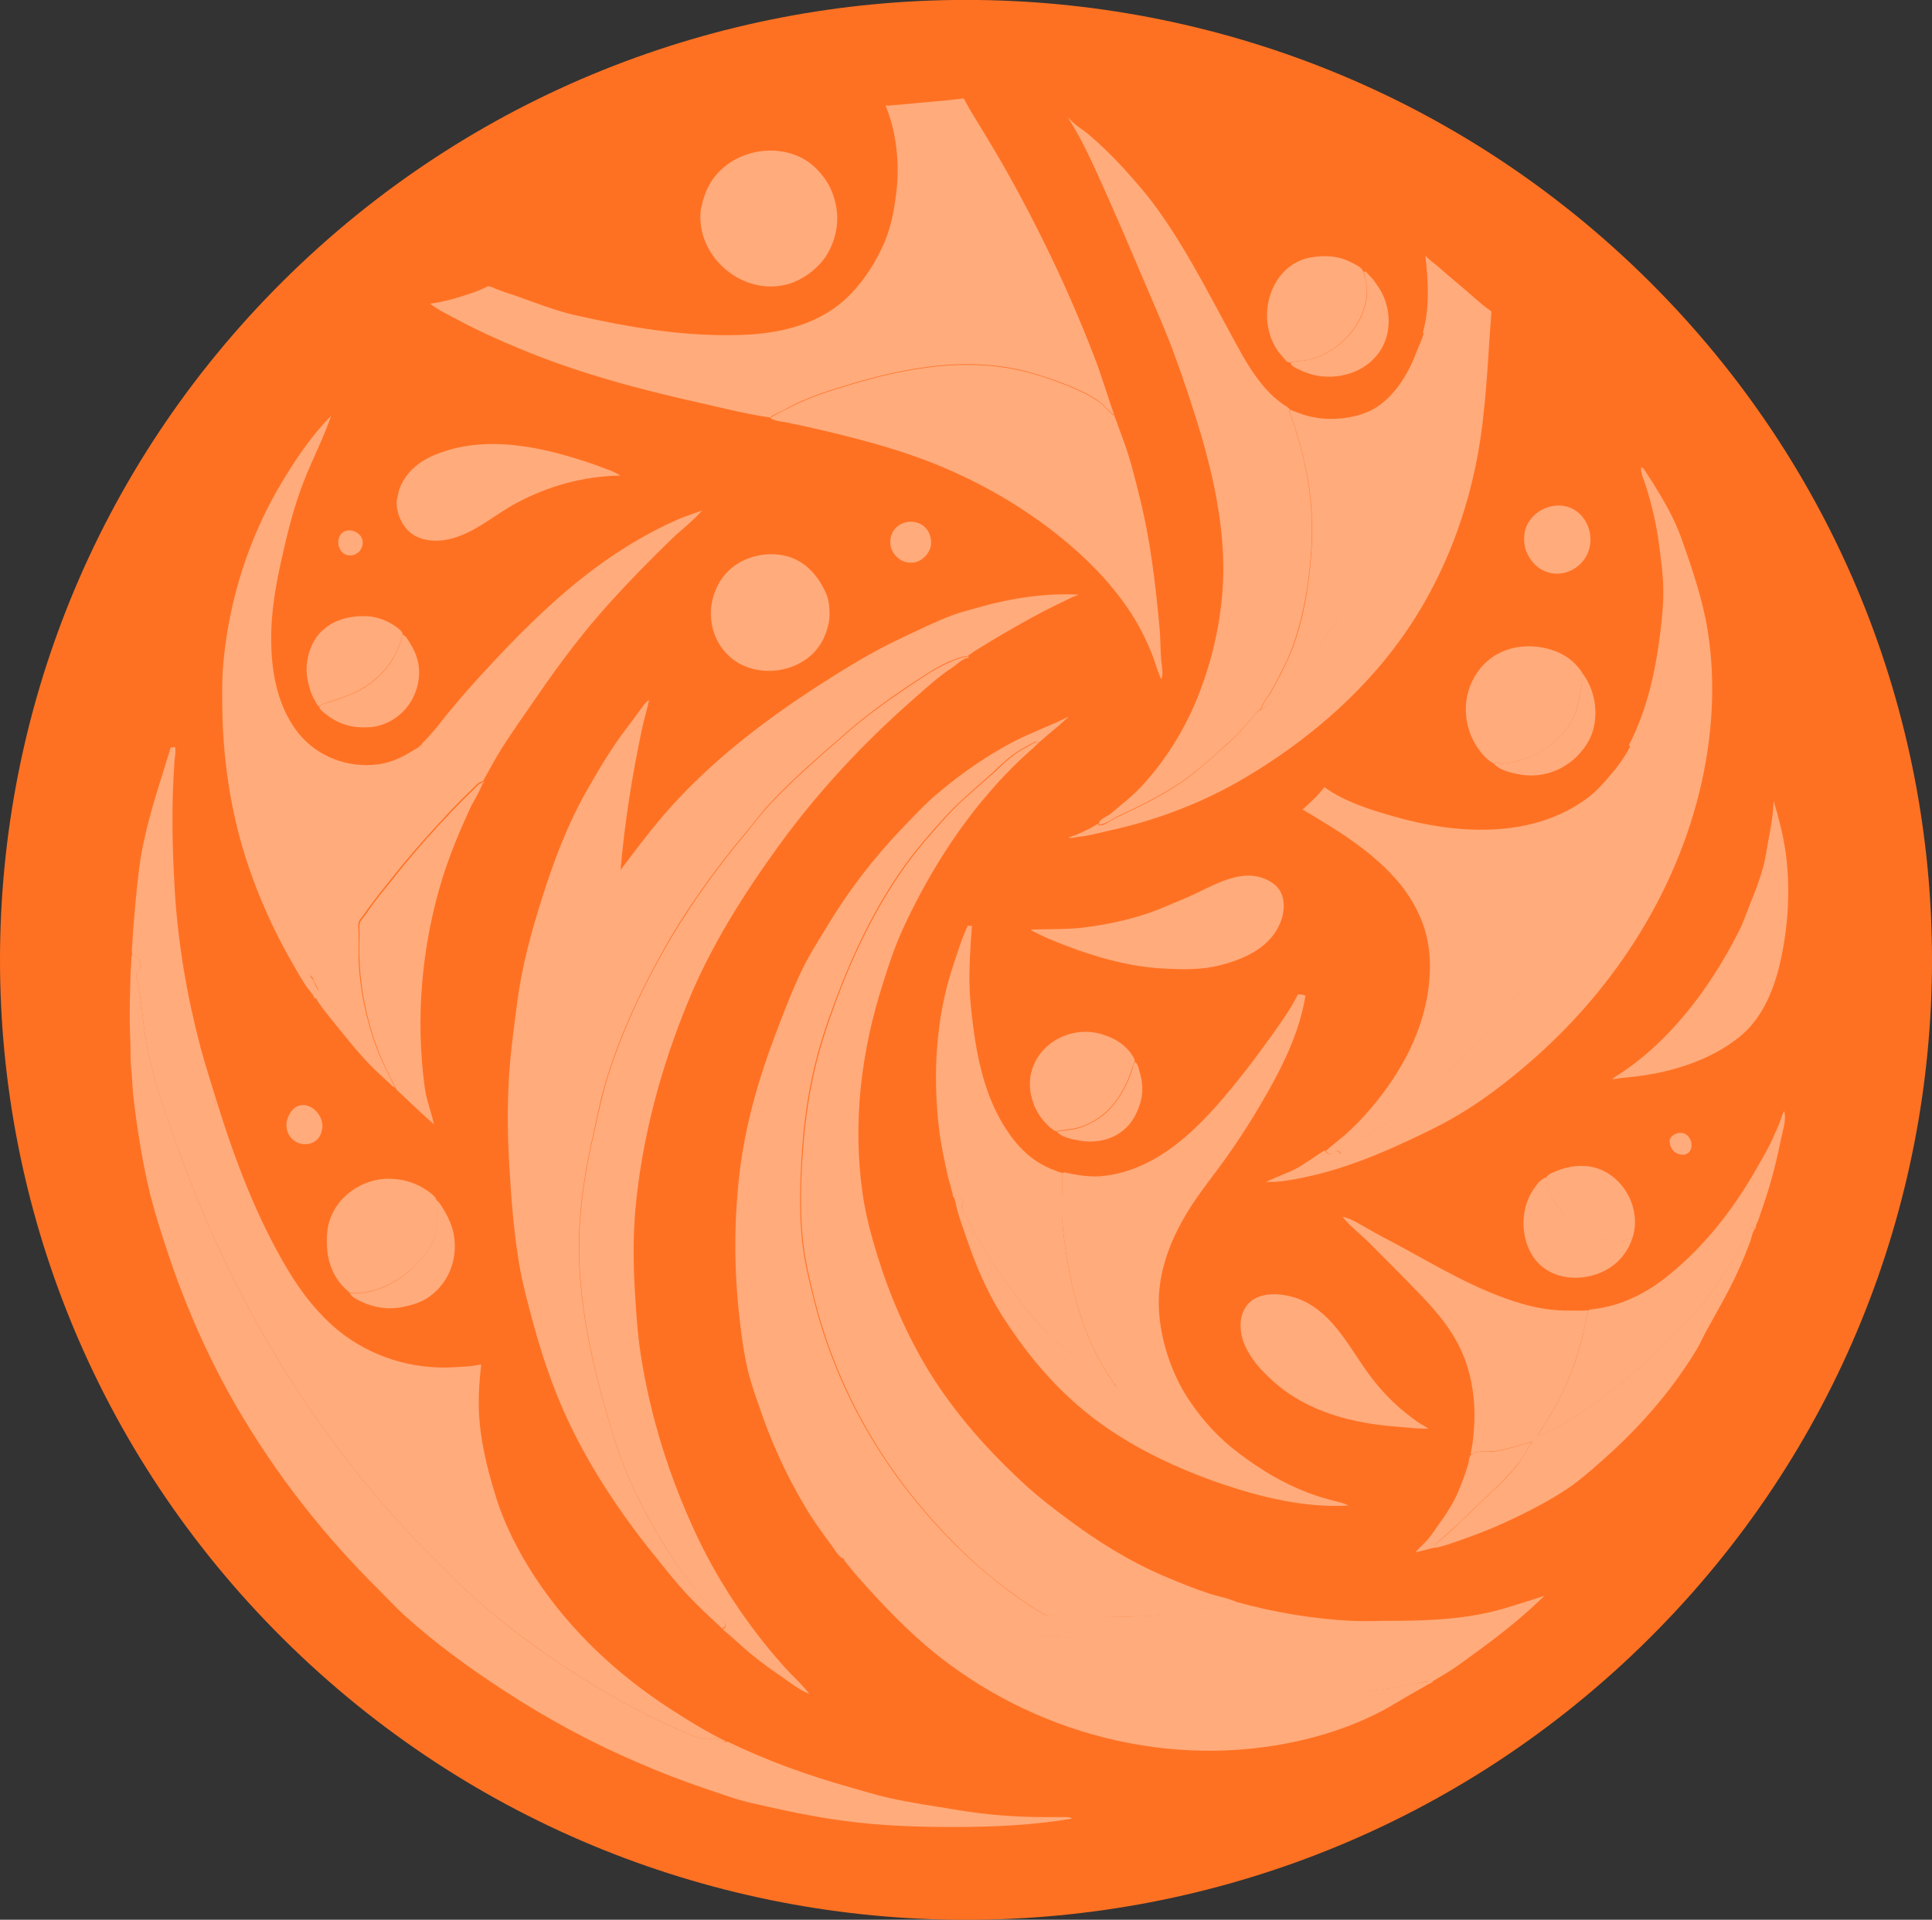<svg width="1140" height="1133" viewBox="0 0 1140 1133" fill="none" xmlns="http://www.w3.org/2000/svg">
<rect x="0" y="0" width="1140" height="1133" fill="#333333" stroke="none"/>
<g clip-path="url(#clip0_270_404)">
<path d="M973.019 967.094C1195.66 745.823 1195.66 387.178 973.019 165.907C750.377 -55.365 389.623 -55.365 166.981 165.907C-55.66 387.178 -55.66 745.823 166.981 967.094C389.623 1188.37 750.377 1188.37 973.019 967.094Z" fill="#FF7122"/>
<g opacity="0.41">
<mask id="mask0_270_404" style="mask-type:luminance" maskUnits="userSpaceOnUse" x="42" y="15" width="1057" height="1105">
<path d="M1098.6 15H42V1119.85H1098.6V15Z" fill="white"/>
</mask>
<g mask="url(#mask0_270_404)">
<path fill-rule="evenodd" clip-rule="evenodd" d="M78.227 563.927C79.548 563.927 79.736 564.305 80.68 564.872C82.189 566.005 83.698 569.784 82.567 571.485C81.623 572.997 80.68 572.997 80.491 575.075C80.491 577.154 81.246 579.232 81.623 581.311C82.566 587.736 83.698 593.971 84.265 600.396C87.095 630.063 98.227 659.162 108.416 686.939C139.548 770.837 187.283 849.633 249.925 913.69C261.246 925.217 272.755 936.932 285.019 947.514C313.887 972.268 346.151 993.62 379.925 1011.19C388.416 1015.54 396.906 1019.51 405.774 1023.1C410.68 1025.18 415.585 1027.44 420.868 1025.93C422.567 1025.37 425.397 1027.44 426.906 1028.01C427.661 1028.2 428.604 1028.58 429.17 1027.82C452.566 1039.16 476.717 1047.85 501.623 1054.84C509.17 1056.92 516.717 1059.38 524.453 1061.08C537.85 1064.1 551.623 1065.99 565.208 1068.26C582 1071.09 599.17 1072.42 616.151 1072.42C620.302 1072.42 624.453 1072.42 628.604 1072.42C629.548 1072.42 632.189 1072.42 632.378 1073.36C608.982 1077.33 585.585 1078.27 562 1078.27C540.868 1078.27 519.359 1077.52 498.227 1074.68C479.736 1072.23 461.434 1068.26 443.321 1064.1C434.076 1062.02 425.208 1058.62 416.151 1055.6C402.755 1051.06 389.925 1046.15 376.906 1040.48C348.982 1028.58 322.566 1014.22 297.095 997.588C276.529 984.172 256.529 969.622 238.227 952.994C233.51 948.648 229.17 943.924 224.642 939.389C191.434 906.699 162.944 870.419 139.548 830.17C122.566 800.882 108.982 769.703 98.415 737.58C94.831 726.81 91.434 716.039 88.604 704.89C84.076 686.183 81.057 667.099 78.793 648.203C78.038 641.967 78.038 635.731 77.283 629.496C76.906 624.772 77.095 620.048 76.906 615.324C76.34 603.419 76.529 591.326 76.906 579.421C76.906 575.453 77.283 571.485 77.472 567.706C77.472 566.95 77.472 563.927 77.85 563.549L78.227 563.927Z" fill="white"/>
<path fill-rule="evenodd" clip-rule="evenodd" d="M429.17 1027.82C429.17 1027.82 427.472 1028.2 426.906 1028.01C425.397 1027.44 422.567 1025.37 420.868 1025.93C415.585 1027.44 410.68 1025.18 405.774 1023.1C397.095 1019.51 388.416 1015.54 379.925 1011.19C346.151 993.62 314.076 972.268 285.019 947.514C272.755 936.932 261.246 925.217 249.925 913.69C187.284 849.633 139.548 770.837 108.416 686.939C98.038 659.162 87.095 630.062 84.265 600.396C83.699 593.971 82.567 587.735 81.623 581.311C81.246 579.232 80.491 577.154 80.491 575.075C80.491 572.997 81.434 572.997 82.567 571.485C83.699 569.784 82.189 566.005 80.68 564.871C79.736 564.304 79.359 563.927 78.227 563.927C77.284 561.092 78.227 557.124 78.227 554.29C78.604 547.109 79.359 539.929 79.925 532.748C81.057 521.6 82.001 510.451 84.265 499.491C88.227 479.651 94.831 460.566 100.68 441.292C101.623 441.103 102.567 440.914 103.321 440.914C103.887 443.371 103.133 446.772 102.944 449.417C102.567 455.653 102.189 461.889 102 468.313C101.434 487.398 102 506.483 103.133 525.757C105.019 556.746 110.302 587.735 118.227 617.78C121.057 628.362 124.453 638.754 127.661 649.336C138.416 684.105 151.434 718.873 170.302 750.24C178.227 763.279 187.661 775.372 199.548 785.198C218.604 800.693 243.321 808.44 267.85 806.928C273.133 806.55 278.604 806.55 283.699 805.228C284.076 805.794 283.699 806.928 283.699 807.684C283.51 809.574 283.321 811.463 283.133 813.353C282.567 819.589 282.378 825.824 282.567 832.06C283.133 848.877 287.095 865.317 292.001 881.378C297.284 899.14 305.774 915.769 315.963 931.263C336.529 962.442 364.453 988.518 395.774 1008.74C406.529 1015.73 417.661 1022.53 429.359 1028.2L429.17 1027.82Z" fill="white"/>
<path fill-rule="evenodd" clip-rule="evenodd" d="M248.227 440.535C246.152 444.881 242.944 448.849 240.491 453.195C232.567 467.556 224.453 482.862 219.736 498.545C216.718 508.749 214.453 519.331 212.567 529.724C212.001 533.125 211.246 536.526 210.868 539.927C210.868 541.061 211.246 543.14 210.68 544.273C209.548 546.541 207.284 548.62 205.585 550.698C202.001 555.044 198.038 559.39 193.699 563.169C191.057 565.437 187.284 567.326 185.208 570.161C184.453 571.106 182.755 574.696 183.133 576.019C183.133 576.774 184.265 577.53 184.642 578.097C185.208 579.042 185.585 580.176 185.963 581.121C186.718 582.821 188.982 585.278 187.85 587.356C187.472 588.112 186.34 588.679 185.585 589.246C184.831 586.6 181.812 583.955 180.302 581.498C176.718 576.019 173.699 570.539 170.491 564.87C161.057 548.053 152.944 529.913 146.718 511.583C136.906 482.862 132.001 452.25 131.246 422.017C131.057 411.624 130.868 401.42 131.812 391.027C135.208 353.802 146.906 317.144 165.963 285.21C174.453 271.038 183.699 257.244 195.397 245.34C190.868 258.756 184.076 271.416 178.982 284.832C173.321 299.382 169.548 314.688 166.152 329.994C163.133 343.41 160.68 357.204 160.114 370.998C159.359 392.161 162.378 415.592 176.152 432.787C187.472 446.77 205.397 453.384 222.944 451.117C228.982 450.361 234.831 448.093 240.114 445.07C242.189 443.936 244.453 442.424 246.529 441.291C246.906 441.102 247.284 440.535 247.661 440.346C247.85 440.346 247.661 440.913 247.661 441.102L248.227 440.535Z" fill="white"/>
<path fill-rule="evenodd" clip-rule="evenodd" d="M169.359 661.429C169.736 659.917 170.302 658.406 171.057 657.083C171.623 656.138 172.377 655.193 173.132 654.437C181.057 647.635 191.623 657.65 190.113 666.153C189.925 667.665 189.359 669.365 188.604 670.688C185.019 676.546 176.528 676.735 172 671.822C169.359 668.987 168.604 665.208 169.17 661.618L169.359 661.429Z" fill="white"/>
<path fill-rule="evenodd" clip-rule="evenodd" d="M237.283 374.779C234.453 389.517 222.944 402.178 209.736 408.413C204.642 410.87 199.548 412.57 194.265 414.271C192.566 414.838 188.982 415.594 188.416 417.105C187.283 416.35 186.529 415.027 185.963 413.704C183.699 410.114 182.566 406.146 181.623 401.989C179.359 391.596 182.566 378.558 190.868 371.566C197.472 365.709 206.529 363.441 215.208 363.63C221.434 363.63 228.038 365.897 233.132 369.488C234.642 370.621 237.661 372.511 237.661 374.59L237.283 374.779Z" fill="white"/>
<path fill-rule="evenodd" clip-rule="evenodd" d="M248.227 440.536C248.604 438.836 250.113 437.891 251.246 436.568C253.51 434.112 255.774 431.655 257.849 429.01C265.962 418.617 274.642 408.413 283.698 398.587C309.17 370.81 336.717 343.222 368.793 323.193C378.981 316.768 389.925 310.91 400.868 306.186C405.208 304.297 409.925 302.974 414.264 301.273C408.981 307.509 402 312.611 396.151 318.28C384.076 329.995 372.189 342.089 360.868 354.56C344.642 372.322 330.302 391.407 316.717 411.248C309.925 421.074 302.944 430.9 296.529 440.914C292.189 447.717 288.604 454.708 284.642 461.7C284.642 461.511 285.396 460.944 285.019 460.944C285.019 460.944 283.51 461.511 283.132 461.7C281.246 462.645 279.925 464.534 278.415 465.857C274.453 469.636 270.491 473.604 266.717 477.572C255.396 489.666 243.887 502.326 233.51 515.364C228.227 521.978 222.755 528.592 217.661 535.583C216.34 537.284 215.208 539.173 213.887 540.874C213.132 541.819 212.189 542.763 211.812 543.897C211.057 545.787 211.623 548.81 211.623 550.889C211.623 556.369 211.623 561.848 211.623 567.328C212.378 584.523 216.151 602.097 222.189 618.347C225.208 626.472 229.359 634.22 233.132 641.967C231.812 641.589 230.302 639.889 229.359 638.944C226.906 636.676 224.264 634.22 221.812 631.952C211.434 621.937 202.755 610.411 193.51 599.073C191.434 596.617 189.736 594.16 187.849 591.515C187.283 590.57 186.529 588.87 185.396 588.303C186.151 587.736 187.095 587.358 187.661 586.413C188.793 584.335 186.529 581.878 185.774 580.177C185.396 579.233 185.019 578.099 184.453 577.154C184.076 576.587 182.944 575.831 182.944 575.075C182.566 573.753 184.264 570.351 185.019 569.218C187.095 566.383 190.868 564.494 193.51 562.226C197.849 558.447 201.623 554.101 205.396 549.755C207.095 547.676 209.17 545.598 210.491 543.33C211.057 542.386 210.491 540.307 210.679 538.984C211.057 535.583 211.812 532.182 212.378 528.78C214.076 518.199 216.34 507.806 219.547 497.602C224.264 481.73 232.378 466.613 240.302 452.252C242.755 447.906 245.962 444.127 248.038 439.592L248.227 440.536Z" fill="white"/>
<path fill-rule="evenodd" clip-rule="evenodd" d="M237.283 374.778C238.981 374.211 241.057 378.179 242 379.691C245.585 385.359 247.66 391.595 247.283 398.398C246.528 412.381 237.283 424.474 223.698 428.253C219.924 429.387 215.774 429.387 211.811 429.198C205.019 428.82 198.226 426.175 192.943 422.017C191.623 420.884 188.604 418.994 188.415 417.293C189.17 415.593 192.566 414.837 194.264 414.459C199.547 412.758 204.83 410.869 209.736 408.601C223.132 402.366 234.453 389.705 237.283 374.967V374.778Z" fill="white"/>
<path fill-rule="evenodd" clip-rule="evenodd" d="M257.284 707.913C257.284 707.913 257.661 712.07 257.85 713.392C258.038 718.683 258.604 723.974 256.906 729.076C254.453 736.256 250.114 741.925 244.831 747.027C234.453 757.042 221.434 763.656 206.906 763.089C206.529 763.278 205.585 762.144 205.208 761.955C203.699 760.632 202.378 759.309 201.246 757.987C196.151 751.94 193.321 744.004 192.944 736.067C192.567 730.021 192.944 723.974 195.208 718.305C201.057 703.567 217.095 694.308 232.755 695.819C239.736 696.386 246.34 698.654 252.001 702.622C253.887 703.944 256.529 705.645 257.472 707.913H257.284Z" fill="white"/>
<path fill-rule="evenodd" clip-rule="evenodd" d="M199.736 318.469C201.623 309.021 215.585 312.989 213.887 321.681C212.944 326.783 207.283 329.428 202.944 326.783C200.302 325.082 199.17 321.303 199.736 318.469Z" fill="white"/>
<path fill-rule="evenodd" clip-rule="evenodd" d="M206.717 763.278C221.434 763.845 234.453 757.231 244.642 747.216C249.925 741.925 254.453 736.445 256.717 729.265C258.415 723.974 257.849 718.872 257.66 713.581C257.66 712.259 256.34 709.046 257.094 708.102C258.604 708.668 259.736 710.747 260.679 712.07C263.509 716.416 265.962 721.329 267.283 726.431C270.868 741.169 265.585 756.853 252.943 765.545C248.415 768.758 242.943 770.269 237.472 771.403C229.358 773.104 220.868 771.781 213.509 768.38C211.245 767.246 207.66 765.734 206.528 763.467L206.717 763.278Z" fill="white"/>
<path fill-rule="evenodd" clip-rule="evenodd" d="M284.831 462.266C282.755 467.935 279.17 473.037 276.718 478.517C270.68 491.744 265.208 504.971 260.869 518.954C248.793 558.258 245.02 601.34 250.68 642.156C251.623 649.525 254.642 656.328 255.963 663.508C250.303 658.595 245.02 653.493 239.548 648.391C238.227 647.069 236.718 645.746 235.397 644.423C235.02 644.045 233.887 643.289 233.699 642.534C229.737 634.786 225.774 627.039 222.755 618.914C216.718 602.663 212.944 585.09 212.189 567.895C212.001 562.415 212.001 556.935 212.189 551.455C212.189 549.377 211.812 546.542 212.378 544.464C212.755 543.33 213.887 542.385 214.454 541.44C215.774 539.74 217.095 537.85 218.227 536.149C223.133 529.158 228.793 522.733 234.076 515.931C244.454 502.893 255.774 490.232 267.284 478.139C271.057 474.171 275.02 470.203 278.982 466.423C280.491 465.101 281.812 463.022 283.699 462.266C284.076 462.077 285.397 461.322 285.586 461.511C285.963 461.511 285.208 462.077 285.208 462.266H284.831Z" fill="white"/>
<path fill-rule="evenodd" clip-rule="evenodd" d="M234.265 294.849C234.831 292.014 235.208 289.369 236.34 286.912C241.812 274.819 252.567 269.15 264.831 265.56C289.359 258.38 316.151 263.293 339.925 270.662C345.585 272.363 351.246 274.252 356.906 276.52C360.114 277.653 363.321 278.787 365.963 280.677C344.265 281.055 323.699 286.723 304.642 296.927C291.623 303.919 280.302 314.501 265.585 318.091C259.548 319.602 252.567 319.602 246.718 317.146C238.227 313.556 233.51 303.73 234.076 294.849H234.265Z" fill="white"/>
<path fill-rule="evenodd" clip-rule="evenodd" d="M657.66 245.341C653.887 242.128 651.057 238.538 646.906 235.704C639.547 230.98 631.434 227.767 623.321 224.744C612.755 220.965 602 217.753 590.679 216.241C561.434 212.273 531.245 217.942 503.132 226.256C490.491 230.035 477.472 234.003 465.774 240.239C463.132 241.75 460.302 243.073 457.661 244.396C456.717 244.963 455.019 245.341 454.83 246.474C440.491 244.396 426.34 240.806 412.189 237.593C376.717 229.657 341.434 220.209 307.661 206.226C294.83 200.935 281.811 195.078 269.547 188.464C264.264 185.63 258.604 182.984 253.698 179.205C262.189 178.26 270.302 175.615 278.415 172.969C280.679 172.213 282.944 171.269 285.019 170.324C285.962 169.946 287.283 169.001 288.227 169.001C289.736 169.001 291.623 170.135 293.132 170.702C296.528 172.024 299.925 173.158 303.51 174.292C315.396 178.449 327.094 183.173 339.359 186.007C371.057 193.188 403.321 198.668 435.962 197.723C458.038 197.156 481.057 192.432 498.227 177.126C507.661 168.623 515.208 157.475 520.491 146.137C525.585 135.555 527.661 124.218 528.981 112.691C530.868 96.252 528.981 77.923 522.566 62.428C522.944 62.05 524.642 62.428 525.396 62.239C528.227 61.861 531.057 61.861 533.887 61.483C545.396 60.349 557.094 59.594 568.604 58.082C570.113 60.538 571.245 62.995 572.755 65.451C578.981 75.655 585.208 85.859 591.245 96.252C612 132.721 630.302 170.702 645.396 209.816C649.925 221.343 653.321 233.247 657.472 244.963L657.66 245.341Z" fill="white"/>
<path fill-rule="evenodd" clip-rule="evenodd" d="M571.245 388.195C571.811 386.683 570.491 387.25 569.358 387.439C567.472 387.439 565.962 388.195 564.264 388.762C557.472 391.218 551.434 394.62 545.396 398.588C529.547 408.791 514.075 419.562 499.736 432.033C484.264 445.45 468.415 459.055 454.453 473.982C449.17 479.651 444.641 485.887 439.547 491.934C421.245 513.853 404.264 537.473 390.491 562.415C377.66 585.468 366.34 610.033 358.415 635.165C354.83 646.313 352.566 657.84 350.113 669.177C345.396 689.963 342 710.559 341.623 731.723C341.057 763.846 347.283 795.78 355.774 826.392C360.302 842.642 365.019 858.893 372 874.387C380.679 893.85 391.434 912.557 403.887 929.752C408.038 935.61 412.755 941.09 417.66 946.381C420.113 948.837 422.377 951.294 424.453 953.939C425.396 955.073 426.906 956.207 427.66 957.718C428.038 958.474 428.038 959.608 427.66 960.175C427.094 960.931 426.151 960.175 426.528 961.497C418.981 954.506 411.434 947.514 404.453 939.956C396.717 931.453 389.736 922.383 382.566 913.502C361.811 887.236 343.132 858.137 330.113 826.958C324.075 812.409 319.17 797.481 315.019 782.364C311.623 769.893 308.226 757.61 306.151 744.761C302.943 725.676 301.623 706.591 300.491 687.317C299.547 671.445 299.358 655.572 300.113 639.7C300.868 623.449 303.132 607.388 305.208 591.326C308.038 569.785 313.698 549.188 320.302 528.592C326.906 507.806 334.83 486.832 345.585 467.747C352.755 455.086 360.302 442.237 369.17 430.522C372.377 426.365 375.396 422.208 378.415 418.05C379.358 416.917 380.113 415.594 381.245 414.46C381.811 413.893 383.698 413.138 383.132 412.76C381.811 418.617 380.113 424.286 378.792 430.333C372.943 457.921 368.604 485.509 366.151 513.475C377.283 498.736 388.226 483.997 401.057 470.581C425.019 445.261 452.943 424.097 482 405.201C498.226 394.808 514.264 384.794 531.623 376.668C541.623 371.944 551.623 367.031 562 363.063C565.962 361.552 569.925 360.607 573.887 359.473C594.453 353.426 615.207 349.836 636.528 350.97C632 352.482 627.472 355.127 622.943 357.206C612.377 362.307 602.189 368.165 592 374.023C587.094 376.857 582.189 379.881 577.283 382.904C575.396 384.038 573.698 385.172 572 386.494L570.302 387.628C570.302 387.817 570.679 387.817 571.057 388.006L571.245 388.195Z" fill="white"/>
<path fill-rule="evenodd" clip-rule="evenodd" d="M571.246 388.194C568.039 388.761 565.02 391.784 562.378 393.674C553.888 399.153 546.152 406.334 538.605 412.948C509.171 438.835 482.567 467.368 459.548 499.113C438.982 527.457 419.737 557.879 406.34 590.38C389.925 630.062 378.605 672.011 374.831 714.904C373.51 730.777 373.699 746.65 374.642 762.522C375.397 774.805 376.152 786.898 378.038 799.18C383.699 836.027 395.02 871.93 410.869 905.753C422.189 929.94 436.906 952.615 453.699 973.212C457.85 978.125 462.001 983.038 466.529 987.762C470.303 991.541 474.265 995.32 477.472 999.666C471.812 997.588 466.529 993.242 461.623 989.84C455.208 985.494 448.982 980.959 442.944 976.046C437.472 971.511 432.378 966.409 426.718 961.874C426.34 960.741 427.284 961.496 427.85 960.552C428.227 959.796 428.227 958.851 427.85 958.095C427.095 956.772 425.774 955.639 424.642 954.316C422.378 951.67 420.114 949.214 417.85 946.758C412.944 941.467 408.227 935.987 404.076 930.129C391.623 912.745 380.869 894.038 372.189 874.764C365.208 859.269 360.491 843.208 355.963 826.768C347.472 795.968 341.246 764.034 341.812 732.1C342.189 710.747 345.586 690.151 350.303 669.554C352.755 658.217 355.208 646.69 358.605 635.542C366.529 610.41 377.85 585.656 390.68 562.792C404.642 537.85 421.435 514.23 439.737 492.31C444.642 486.264 449.359 480.028 454.642 474.359C468.793 459.432 484.454 445.826 499.925 432.41C514.265 419.939 529.737 409.357 545.586 398.965C551.623 394.996 557.661 391.784 564.454 389.139C566.152 388.572 567.661 387.816 569.548 387.816C570.68 387.816 572.001 387.06 571.435 388.572L571.246 388.194Z" fill="white"/>
<path fill-rule="evenodd" clip-rule="evenodd" d="M413.887 122.329C414.642 118.171 415.963 114.014 418.038 110.046C427.849 90.961 453.321 83.592 472.378 92.851C478.227 95.685 482.944 100.22 486.717 105.511C489.548 109.479 491.623 114.203 492.755 118.927C494.076 124.218 494.453 129.698 493.51 135.178C492.566 140.847 490.491 146.326 487.472 151.05C485.019 154.83 481.812 158.042 478.227 160.876C473.887 164.089 468.793 166.923 463.51 168.057C436.529 174.481 409.359 149.728 413.698 122.329H413.887Z" fill="white"/>
<path fill-rule="evenodd" clip-rule="evenodd" d="M419.548 359.093C420.302 350.968 423.887 342.654 429.736 336.985C439.17 327.726 454.831 324.514 467.284 329.238C476.718 332.828 482.944 340.575 487.095 349.456C489.359 353.991 489.736 360.416 489.359 365.329C488.982 368.919 487.85 372.32 486.529 375.533C478.982 393.862 455.208 400.853 437.661 392.35C429.925 388.571 423.887 381.391 421.246 373.265C419.736 368.73 419.17 363.817 419.548 359.093Z" fill="white"/>
<path fill-rule="evenodd" clip-rule="evenodd" d="M612.944 438.269C612.944 438.269 611.435 437.513 610.869 437.702C609.171 438.458 607.472 439.591 605.586 440.536C600.869 442.993 596.529 446.016 592.567 449.606C589.171 452.441 586.152 455.842 582.755 458.676C573.888 466.424 565.208 473.793 557.284 482.485C548.793 491.933 540.303 501.57 532.944 511.963C512.567 540.874 498.416 573.375 487.095 606.82C479.359 629.684 475.02 653.682 473.321 677.68C472.001 697.143 471.246 716.417 473.699 735.88C475.02 746.083 477.472 756.098 479.925 765.924C491.623 813.353 514.454 856.247 546.34 893.094C560.869 909.911 576.906 925.406 594.831 938.633C602.189 943.924 609.737 949.782 617.85 953.561C618.605 955.072 621.246 956.206 622.755 957.151C627.095 959.985 631.246 962.442 635.963 964.709C637.472 965.465 638.982 966.032 640.303 966.599C640.869 966.788 642.001 966.599 642.189 967.355C642.378 967.922 641.057 967.355 640.68 967.355C637.85 967.355 635.208 966.977 632.378 966.788C624.831 966.41 617.284 965.276 609.737 964.331C584.076 960.741 559.359 954.128 535.963 942.79C527.472 938.633 518.793 934.476 511.057 929.185C508.038 927.106 505.02 925.028 502.189 922.949C500.68 921.816 499.171 920.115 497.284 919.737C494.265 918.225 492.001 913.69 489.925 911.045C484.454 903.675 478.982 896.117 474.454 888.181C463.51 869.852 454.642 850.011 447.85 829.792C445.586 823.368 443.321 816.754 441.623 810.141C439.171 800.126 437.661 789.733 436.529 779.529C432.944 749.107 432.944 718.495 436.906 688.073C440.491 661.619 447.85 636.109 457.284 611.166C462.378 597.75 467.472 584.145 473.888 571.107C477.85 562.982 482.755 555.423 487.472 547.676C500.491 525.757 516.152 505.538 533.699 487.398C540.303 480.595 546.529 473.793 553.888 467.746C567.472 456.22 582.567 445.827 598.416 437.513C608.793 432.222 619.925 428.254 630.491 422.963C626.718 426.742 622.567 430.143 618.416 433.545C616.529 435.056 614.642 437.135 612.567 438.458L612.944 438.269Z" fill="white"/>
<path fill-rule="evenodd" clip-rule="evenodd" d="M657.661 245.341C657.661 245.341 657.661 244.963 657.473 244.963C657.284 244.963 657.473 245.53 657.661 245.718C657.661 246.096 657.85 246.474 658.039 246.663C658.416 247.797 658.982 248.931 659.359 250.254C660.68 253.655 661.812 257.245 663.133 260.646C666.907 270.85 669.548 281.621 672.19 292.391C678.793 318.279 681.812 344.544 684.265 371.187C684.831 377.423 684.642 383.848 685.208 390.083C685.586 393.107 686.529 398.02 685.208 400.854C682.944 396.319 681.812 391.217 679.925 386.493C676.152 377.045 671.623 367.975 665.774 359.472C654.642 343.033 640.68 329.05 625.208 316.578C601.435 297.493 575.02 282.755 546.529 271.795C525.586 263.859 504.076 258.379 482.378 253.277C475.963 251.765 469.548 250.442 463.133 249.12C460.869 248.742 456.529 248.364 454.831 246.852C455.208 245.718 456.718 245.341 457.661 244.774C460.303 243.262 462.944 241.939 465.774 240.617C477.473 234.381 490.491 230.413 503.133 226.634C531.057 218.319 561.435 212.651 590.68 216.619C601.812 218.13 612.567 221.154 623.322 225.122C631.435 228.145 639.548 231.358 646.907 236.082C651.057 238.727 653.888 242.506 657.661 245.718V245.341Z" fill="white"/>
<path fill-rule="evenodd" clip-rule="evenodd" d="M612.943 438.269C609.925 441.481 606.34 444.315 603.132 447.339C596.717 453.385 590.491 459.81 584.642 466.612C563.321 490.988 546.151 519.143 532.566 548.621C528.038 558.636 524.453 569.217 521.245 579.61C508.227 619.669 502.943 662.374 508.981 704.323C510.679 716.606 513.887 728.51 517.472 740.226C524.83 764.223 535.019 787.843 548.038 809.196C563.887 834.894 584.076 857.38 606.34 877.599C613.887 884.401 621.811 890.448 629.925 896.495C647.66 909.722 666.34 921.437 686.717 930.13C695.585 933.909 704.453 937.499 713.51 940.522C718.981 942.223 725.208 943.357 730.491 945.813C731.245 946.38 729.736 946.569 729.359 946.569C727.094 946.758 725.019 947.325 722.944 947.892C717.472 949.026 711.623 949.97 706.151 950.726C699.547 951.482 693.132 952.805 686.528 953.183C671.623 954.316 656.717 954.316 642 954.505C636.528 954.505 630.868 954.505 625.396 953.75C623.509 953.75 619.925 952.616 618.415 953.75C610.302 949.97 602.566 944.113 595.396 938.822C577.472 925.784 561.434 910.1 546.906 893.283C515.019 856.435 492.189 813.353 480.491 766.113C478.038 756.287 475.585 746.083 474.264 736.068C471.811 716.795 472.377 697.332 473.887 677.869C475.585 653.871 479.925 629.873 487.66 607.009C498.793 573.563 513.132 541.062 533.51 512.152C540.868 501.759 549.359 492.122 557.849 482.674C565.774 473.793 574.453 466.612 583.321 458.865C586.717 456.031 589.736 452.818 593.132 449.795C597.094 446.205 601.434 443.181 606.151 440.725C607.849 439.78 609.547 438.646 611.434 437.891C611.811 437.891 613.698 438.269 613.51 438.457L612.943 438.269Z" fill="white"/>
<path fill-rule="evenodd" clip-rule="evenodd" d="M497.661 919.547C499.548 919.925 501.057 921.625 502.567 922.759C505.397 925.027 508.416 926.916 511.435 928.995C519.171 934.286 527.85 938.443 536.34 942.6C559.737 953.937 584.454 960.551 610.114 964.141C617.661 965.275 625.208 966.22 632.755 966.598C635.397 966.598 638.227 967.354 641.057 967.165C644.642 966.976 649.171 970.188 652.567 971.511C661.623 975.101 670.869 978.88 680.114 982.281C705.208 991.163 732.189 997.398 758.982 998.532C778.227 999.288 798.227 999.477 817.284 996.831C824.076 995.886 830.869 993.997 837.661 993.241C840.491 992.863 843.133 991.729 845.774 992.674C842.755 993.808 840.114 995.697 837.284 997.209C831.435 1000.42 825.586 1004.01 819.737 1007.41C807.85 1014.22 794.642 1019.51 781.623 1023.47C705.963 1045.96 622.755 1028.77 559.737 981.904C541.812 968.676 526.34 952.993 511.435 936.553C507.85 932.585 504.265 928.617 501.057 924.46C500.114 923.137 497.85 921.248 497.85 919.547H497.661Z" fill="white"/>
<path fill-rule="evenodd" clip-rule="evenodd" d="M525.396 318.468C526.717 306.374 543.698 303.918 548.415 315.067C549.17 316.956 549.547 319.224 549.358 321.302C548.981 326.404 543.698 331.884 538.415 332.073C532.943 332.451 528.226 329.239 526.151 324.326C525.396 322.436 525.207 320.546 525.396 318.468Z" fill="white"/>
<path fill-rule="evenodd" clip-rule="evenodd" d="M627.66 692.041C626.151 693.553 626.717 698.466 626.717 700.544C626.717 708.481 626.34 716.606 627.094 724.542C630.679 757.799 638.604 791.623 659.17 819.022C645.208 809.007 630.679 799.181 618.415 787.088C606.717 775.561 597.283 762.145 588.038 748.729C582.189 740.226 576.906 731.723 572.189 722.653C570.679 719.629 568.415 716.606 567.472 713.393C566.906 711.504 568.792 710.559 568.226 708.859C567.66 706.78 564.075 704.512 562.377 706.402C561.811 702.434 560.302 698.466 559.358 694.498C557.283 685.05 555.208 675.602 554.075 666.154C550.302 634.031 552.189 600.207 562.566 569.407C565.208 561.659 567.472 553.723 571.057 546.354C572 546.354 572.755 546.354 573.509 546.542C572.566 559.392 571.623 572.241 572.189 585.09C572.566 592.46 573.509 600.018 574.453 607.387C576.717 624.772 580.679 642.345 588.792 658.028C595.962 671.634 605.396 683.727 619.924 689.774C622.189 690.718 625.019 691.852 627.472 692.419L627.66 692.041Z" fill="white"/>
<path fill-rule="evenodd" clip-rule="evenodd" d="M562.378 706.212C564.076 704.322 567.661 706.59 568.227 708.668C568.793 710.369 566.906 711.314 567.472 713.203C568.604 716.415 570.68 719.439 572.189 722.462C576.906 731.532 582.378 740.224 588.038 748.539C597.284 761.955 606.718 775.56 618.416 786.897C630.68 798.991 645.397 808.817 659.17 818.831C638.604 791.621 630.68 757.609 627.095 724.352C626.151 716.415 626.529 708.29 626.718 700.354C626.718 698.275 626.152 693.362 627.661 691.851C635.774 693.551 643.699 695.063 652.001 693.929C688.227 689.394 714.076 658.405 735.208 631.573C740.491 624.77 745.397 617.968 750.491 610.976C755.963 603.229 761.623 595.481 765.774 586.978C766.529 586.789 769.548 586.978 770.302 587.734C766.906 608.142 758.227 626.471 748.227 644.233C740.869 657.271 732.944 669.931 724.265 682.214C716.529 693.173 708.038 703.377 701.057 714.715C689.548 733.422 682.001 754.018 684.076 776.316C684.831 784.63 686.718 793.133 689.359 801.069C692.567 810.517 696.906 819.587 702.567 827.713C710.302 839.05 719.736 849.254 730.868 857.568C743.51 867.205 756.906 875.33 771.812 880.999C776.718 882.889 781.812 884.4 786.906 885.723C789.925 886.479 792.944 887.046 795.585 888.557C770.114 890.069 744.076 883.644 720.114 875.519C690.114 865.126 660.302 850.577 636.151 829.602C618.416 814.296 603.699 795.967 591.057 776.127C582.001 761.766 575.585 746.271 570.114 730.21C568.227 724.919 566.34 719.439 564.831 714.148C564.076 711.691 563.887 708.29 562.567 706.212H562.378Z" fill="white"/>
<path fill-rule="evenodd" clip-rule="evenodd" d="M669.548 626.66C669.548 626.66 668.416 629.117 668.039 630.439C667.095 633.085 666.341 635.541 665.208 637.998C661.812 645.556 657.095 652.925 650.491 658.027C645.397 661.995 639.548 665.019 633.133 666.153C630.869 666.53 628.605 666.719 626.34 667.097C625.397 667.097 624.265 667.097 623.699 667.853C620.869 667.097 617.473 663.507 615.586 661.24C608.793 653.303 605.774 641.21 608.982 631.195C614.265 614.378 633.133 605.497 649.548 610.221C656.152 612.11 662.001 615.134 666.341 620.424C667.473 621.936 669.548 624.393 669.548 626.282V626.66Z" fill="white"/>
<path fill-rule="evenodd" clip-rule="evenodd" d="M608.605 548.62C618.793 548.242 628.982 548.62 638.982 547.486C652.19 545.785 665.397 543.14 678.039 538.794C685.586 536.148 692.944 532.747 700.303 529.724C715.774 523.11 734.642 509.694 751.246 521.409C758.605 526.511 758.605 536.715 755.586 544.273C749.737 559.012 734.831 565.815 720.303 569.594C709.548 572.428 698.605 572.239 687.473 571.673C667.284 570.728 647.473 565.248 628.793 558.068C622.001 555.422 614.831 552.588 608.416 548.997L608.605 548.62Z" fill="white"/>
<path fill-rule="evenodd" clip-rule="evenodd" d="M618.226 953.559C619.736 952.426 623.321 953.559 625.208 953.559C630.679 954.126 636.34 954.315 641.811 954.315C656.717 954.315 671.623 954.315 686.34 952.992C692.943 952.425 699.547 951.292 705.962 950.536C711.623 949.78 717.283 948.835 722.755 947.702C724.83 947.324 727.094 946.757 729.17 946.379C729.547 946.379 731.057 946.001 730.302 945.623C752 951.67 775.019 955.449 797.283 956.583C805.019 956.961 812.943 956.583 820.679 956.583C838.038 956.583 855.774 956.016 872.943 952.803C886.151 950.347 898.415 945.812 911.245 941.844C897.66 955.26 882.943 966.597 867.472 977.746C862.566 981.336 857.472 985.115 852 988.328C850.302 989.273 848.604 990.406 846.906 991.351C846.34 991.729 845.585 992.107 845.019 992.485C844.641 992.674 843.887 993.052 844.075 993.052C844.453 993.052 844.641 993.052 845.019 992.863C842.377 991.729 839.547 992.863 836.906 993.43C830.113 994.375 823.321 996.075 816.528 997.02C797.472 999.854 777.472 999.665 758.226 998.721C731.623 997.587 704.453 991.351 679.358 982.47C670.113 979.258 660.868 975.479 651.811 971.699C648.604 970.377 643.887 967.164 640.302 967.353C640.868 967.353 642 967.731 641.811 967.353C641.623 966.786 640.491 966.975 639.924 966.597C638.415 966.031 636.906 965.275 635.585 964.708C631.057 962.629 626.717 959.984 622.377 957.149C621.057 956.205 618.226 955.071 617.472 953.559H618.226Z" fill="white"/>
<path fill-rule="evenodd" clip-rule="evenodd" d="M669.547 626.66C671.245 627.416 672 630.628 672.377 632.329C674.264 638.376 674.641 644.611 672.943 650.658C671.434 655.571 669.358 660.106 665.962 664.074C658.604 672.388 647.283 675.034 636.717 673.144C632.755 672.388 626.717 671.255 623.887 668.231C624.453 667.286 625.396 667.475 626.528 667.475C628.792 667.098 631.057 666.909 633.321 666.531C639.547 665.397 645.585 662.185 650.679 658.405C657.283 653.114 662 645.934 665.396 638.376C666.528 635.919 667.472 633.274 668.226 630.817C668.604 629.684 668.792 627.983 669.736 627.038L669.547 626.66Z" fill="white"/>
<path fill-rule="evenodd" clip-rule="evenodd" d="M760.68 242.318C760.68 243.641 761.623 244.964 762.001 246.286C762.944 248.932 763.888 251.577 764.642 254.412C767.095 261.97 768.982 269.906 770.68 277.843C775.02 299.006 774.831 320.736 772.001 342.089C769.737 358.717 765.774 376.29 758.605 391.407C755.586 397.454 752.567 403.689 749.171 409.358C747.473 412.193 744.642 415.216 744.265 418.239C741.812 419.373 739.548 422.774 737.85 424.853C733.51 429.766 728.982 434.679 724.076 439.025C716.152 446.205 708.227 453.386 699.737 459.621C691.623 465.479 682.944 470.203 674.076 474.738C667.661 478.139 660.68 480.785 654.454 484.564C652.944 485.32 651.623 486.265 649.925 486.454C649.548 486.454 648.982 487.02 648.605 486.454C648.416 486.076 648.605 485.509 648.605 485.131C650.114 482.863 653.51 481.73 655.586 480.029C661.623 474.927 667.85 470.203 673.133 464.534C689.359 447.15 701.623 426.365 709.548 403.878C717.284 382.337 721.812 358.528 721.812 335.664C721.812 309.021 716.152 282.189 708.793 256.868C703.888 240.618 698.605 224.556 692.756 208.683C686.718 192.433 679.548 176.56 672.756 160.499C665.586 143.492 658.227 126.486 650.68 109.669C644.454 95.875 638.416 82.27 630.303 69.609C632.001 70.743 630.114 69.42 633.133 72.255C635.774 74.711 638.982 76.601 641.812 78.868C649.171 85.104 656.152 91.907 662.756 99.087C669.925 107.023 676.906 114.96 683.133 123.652C702.378 150.484 716.718 180.34 732.756 209.061C737.473 217.376 742.944 225.69 749.737 232.492C752.001 234.76 754.642 236.838 757.284 238.728C758.605 239.673 760.491 240.429 761.246 241.94L760.68 242.318Z" fill="white"/>
<path fill-rule="evenodd" clip-rule="evenodd" d="M648.227 485.697C648.227 485.697 648.038 486.642 648.227 487.02C648.416 487.398 649.17 487.02 649.548 487.02C651.246 487.02 652.755 486.075 654.076 485.13C660.303 481.351 667.284 478.706 673.699 475.304C682.567 470.769 691.246 466.045 699.359 460.188C708.038 453.763 715.774 446.583 723.699 439.591C728.604 435.245 733.133 430.332 737.472 425.419C739.171 423.341 741.435 419.75 743.887 418.806C748.038 416.916 751.246 412.57 754.265 409.358C761.057 402.177 767.661 394.808 773.699 387.06C782.001 376.29 790.114 365.33 797.095 353.426C802.378 344.545 806.718 335.097 811.057 325.838C818.604 309.965 822.944 292.959 828.038 276.141C831.246 265.371 834.265 254.6 835.774 243.451C837.095 234.003 837.472 224.555 838.793 215.296C839.359 210.572 839.171 205.66 839.925 200.936C839.925 200.18 840.68 199.991 840.869 199.235C841.057 198.101 840.491 196.212 839.548 196.401C843.699 182.04 842.755 165.6 841.057 150.861C843.133 153.129 845.586 155.018 848.038 156.908C852.378 160.687 856.718 164.466 861.057 168.057C867.284 173.159 873.133 179.016 879.736 183.551C880.303 184.685 879.736 186.953 879.736 188.275C879.359 192.621 879.17 196.778 878.793 201.125C877.85 217.375 876.718 233.437 874.831 249.498C869.359 295.793 853.133 340.765 825.586 378.557C801.623 411.436 769.17 438.646 734.265 459.243C710.303 473.415 683.321 483.808 656.152 489.854C649.925 491.177 643.51 493.067 637.095 493.822C635.397 493.822 631.623 495.145 630.491 494.2C635.02 493.067 639.17 490.799 643.51 488.721C644.831 488.154 646.718 486.453 648.038 486.264L648.227 485.697Z" fill="white"/>
<path fill-rule="evenodd" clip-rule="evenodd" d="M732.001 782.173C732.001 779.717 732.378 777.071 733.321 774.804C738.982 759.687 760.114 762.711 771.435 768.946C789.737 779.15 798.038 798.991 810.491 814.674C816.152 821.855 822.567 828.468 829.737 834.137C832.378 836.216 835.02 838.294 837.661 839.995C839.359 841.129 841.246 841.884 842.755 843.207C836.906 843.207 831.057 842.64 825.02 842.073C798.416 840.184 771.246 833.381 750.869 814.863C741.623 806.549 731.812 795.023 732.001 781.984V782.173Z" fill="white"/>
<path fill-rule="evenodd" clip-rule="evenodd" d="M760.68 242.317C761.623 241.561 762.378 242.317 763.51 242.694C765.396 243.45 767.283 244.017 769.17 244.773C775.963 246.852 782.755 247.607 789.925 247.04C798.038 246.474 806.906 244.206 813.51 239.482C824.076 232.113 831.623 219.263 835.963 207.359C837.283 203.769 839.547 199.801 840.114 196.021C841.057 196.021 841.623 197.722 841.434 198.856C841.434 199.612 840.68 199.801 840.491 200.557C839.736 205.28 839.925 210.193 839.359 214.917C838.227 224.365 837.661 233.813 836.34 243.072C834.642 254.221 831.812 264.992 828.604 275.762C823.51 292.391 819.17 309.586 811.623 325.459C807.095 334.718 802.944 344.166 797.661 353.047C790.68 364.762 782.566 375.722 774.264 386.681C768.227 394.429 761.623 401.798 754.83 408.979C751.812 412.191 748.604 416.537 744.453 418.427C744.83 415.403 747.661 412.191 749.359 409.546C752.755 403.688 755.963 397.641 758.793 391.594C766.151 376.478 770.114 358.715 772.189 342.276C775.019 320.924 775.208 299.193 770.868 278.03C769.17 270.282 767.283 262.346 764.83 254.599C764.076 251.953 763.132 249.119 762.189 246.474C761.812 245.34 760.868 243.828 760.868 242.505L760.68 242.317Z" fill="white"/>
<path fill-rule="evenodd" clip-rule="evenodd" d="M804.642 160.497C805.396 164.276 806.717 167.867 806.528 171.835C806.151 188.274 794.453 202.824 780.113 209.627C776.34 211.327 772 212.461 767.849 213.028C765.774 213.406 763.132 213.028 761.245 213.973C759.359 214.162 757.661 211.516 756.528 210.193C752 205.281 749.359 199.423 748.227 192.809C745.019 175.425 754.642 155.395 773.132 151.994C781.623 150.482 789.925 150.86 797.661 155.017C799.736 156.151 803.887 157.852 804.453 160.497H804.642Z" fill="white"/>
<path fill-rule="evenodd" clip-rule="evenodd" d="M782.001 679.192C782.567 680.326 782.001 679.381 782.755 680.326C783.699 681.459 785.208 681.648 786.529 680.703C787.095 680.326 787.472 679.381 788.227 679.192C789.359 679.192 790.114 679.948 790.68 680.703C791.057 681.081 792.755 679.57 793.133 679.192C795.585 677.113 798.227 675.224 801.057 673.523C813.699 666.532 825.208 657.65 836.34 648.58C884.076 609.655 919.925 558.447 943.51 501.948C948.038 491.366 952.378 480.785 955.397 469.825C956.718 465.101 957.472 460.188 958.604 455.464C958.982 453.763 959.359 451.685 960.302 450.362C962.378 447.339 965.963 444.315 962.755 440.914C962.189 440.347 961.623 440.347 961.057 439.969C971.812 419.184 976.906 396.131 979.736 372.889C980.68 364.763 981.623 356.26 981.435 347.946C981.435 340.199 980.302 332.263 979.359 324.515C978.038 313.744 975.963 303.163 972.944 292.77C972.001 289.747 971.246 286.723 970.114 283.889C969.17 281.243 968.038 278.598 968.416 275.764C969.359 275.764 970.114 277.086 970.68 277.842C972.189 280.11 973.699 282.566 975.208 284.834C981.623 295.226 987.85 305.808 992.001 317.335C997.661 333.207 1003.13 349.269 1006.53 365.897C1012.57 397.076 1011.06 429.954 1004.26 460.944C989.359 528.402 949.548 588.302 896.718 631.952C886.529 640.455 875.963 648.391 864.831 655.383C854.076 662.185 842.755 667.665 831.435 672.956C807.284 684.294 781.435 694.12 754.831 697.332C752.189 697.71 749.548 697.332 746.906 697.71C752.567 694.686 758.793 692.797 764.642 689.773C770.68 686.561 775.774 682.404 781.623 679.003L782.001 679.192Z" fill="white"/>
<path fill-rule="evenodd" clip-rule="evenodd" d="M761.435 213.973C763.321 213.217 765.963 213.406 768.038 213.028C772.189 212.461 776.529 211.327 780.302 209.627C794.642 202.824 806.34 188.463 806.718 171.835C806.718 167.867 805.586 164.276 804.831 160.497C805.586 159.552 806.906 161.253 807.472 162.009C809.548 164.087 811.435 166.355 812.944 168.811C818.604 176.937 820.68 187.329 818.604 196.966C814.831 213.595 799.17 222.854 782.944 222.287C777.095 222.287 771.246 220.397 766.152 217.941C764.642 217.185 761.435 215.862 761.623 213.973H761.435Z" fill="white"/>
<path fill-rule="evenodd" clip-rule="evenodd" d="M961.435 439.969C961.435 439.969 962.567 440.347 963.133 440.914C966.34 444.126 962.567 447.338 960.68 450.361C959.737 451.684 959.359 453.952 958.982 455.463C957.661 460.187 957.095 465.1 955.774 469.824C952.567 480.784 948.227 491.366 943.888 501.947C920.114 558.446 884.265 609.654 836.718 648.58C825.586 657.65 813.888 666.531 801.435 673.522C798.605 675.223 795.963 677.113 793.51 679.191C793.133 679.569 791.435 681.081 791.057 680.703C790.491 679.947 789.737 679.002 788.605 679.191C787.85 679.191 787.472 680.325 786.906 680.703C785.586 681.459 784.076 681.459 783.133 680.325C782.378 679.38 782.944 680.325 782.378 679.191C785.963 675.979 789.925 672.956 793.51 669.932C798.982 665.019 804.076 659.917 808.793 654.249C826.529 633.463 840.114 608.709 843.133 581.31C844.642 567.138 843.51 553.155 837.472 540.117C834.642 533.693 830.68 527.457 826.34 521.977C810.869 503.081 789.359 490.043 768.604 477.761C773.133 473.604 777.85 469.446 781.435 464.533C793.133 473.037 808.038 477.761 822.001 481.729C859.171 492.499 904.076 495.334 936.718 470.958C942.001 466.99 946.34 462.077 950.491 457.164C954.831 452.062 958.982 446.393 962.001 440.347L961.435 439.969Z" fill="white"/>
<path fill-rule="evenodd" clip-rule="evenodd" d="M936.906 773.482C936.529 777.261 935.397 781.041 934.642 784.82C931.623 798.803 926.906 812.03 920.491 824.69C917.85 829.981 914.831 835.272 911.623 840.185C910.303 842.075 908.982 844.153 908.039 846.232C907.85 846.61 907.284 847.176 907.284 847.554C907.284 847.932 907.85 847.365 908.227 847.176C906.906 847.365 906.152 848.499 905.208 849.444C904.831 849.822 904.454 850.2 904.076 850.578C904.076 850.578 903.699 851.145 903.888 850.956C903.888 850.956 904.076 850.578 904.265 850.578C902.001 851.523 899.548 852.089 897.284 852.656C892.189 854.168 887.095 855.869 881.812 856.435C878.416 856.813 874.831 856.435 871.435 856.813C869.925 857.002 869.737 858.325 868.039 858.514C867.661 856.624 868.605 854.357 868.793 852.467C869.359 848.31 869.737 843.964 869.925 839.807C870.491 827.147 868.793 813.92 864.265 802.015C858.793 787.276 848.793 775.183 838.039 764.034C828.039 753.642 817.85 743.438 807.661 733.234C802.567 728.132 796.529 723.786 792.189 718.117C797.85 719.44 802.567 722.652 807.661 725.487C812.755 728.51 818.039 731.155 823.322 733.99C847.661 747.028 871.057 761.578 897.661 769.325C907.095 772.16 917.095 773.671 926.906 773.482C929.548 773.482 932.001 773.482 934.642 773.482C935.397 773.482 936.906 773.104 937.284 773.671L936.906 773.482Z" fill="white"/>
<path fill-rule="evenodd" clip-rule="evenodd" d="M867.85 858.702C869.548 858.513 869.736 857.19 871.246 857.001C874.642 856.434 878.227 857.001 881.623 856.623C886.906 856.057 892 854.356 897.095 852.844C899.359 852.088 902 851.71 904.076 850.766C901.246 855.112 898.982 859.836 895.774 863.804C887.283 874.575 876.529 883.645 866.906 893.093C861.812 898.194 856.34 903.107 850.868 908.02C849.736 908.965 847.661 910.477 846.906 911.799C846.906 912.177 846.529 913.122 846.906 913.311C842.944 914.067 839.17 915.39 835.208 916.146C837.661 913.311 840.491 910.855 842.944 908.02C845.019 905.564 846.717 902.729 848.793 899.895C853.51 893.47 857.849 886.857 860.868 879.299C862.944 874.197 864.831 869.284 866.34 863.993C866.717 862.67 866.906 859.269 868.038 858.513L867.85 858.702Z" fill="white"/>
<path fill-rule="evenodd" clip-rule="evenodd" d="M904.076 850.578C904.076 850.578 903.887 850.956 903.698 850.956C903.698 850.956 903.698 850.767 903.887 850.578C904.265 850.2 904.642 849.822 905.019 849.444C905.774 848.499 906.717 847.366 908.038 847.177C912.378 845.854 916.717 843.208 920.868 841.13C931.623 835.272 941.623 827.903 951.246 820.344C971.623 804.283 990.868 786.71 1006.91 766.302C1016.91 753.642 1025.4 739.092 1032.76 724.92C1034.08 723.597 1034.45 724.92 1035.77 724.92C1034.08 726.809 1033.51 730.778 1032.57 733.234C1030.49 738.714 1028.23 744.383 1025.77 749.674C1020.3 761.956 1013.32 773.671 1006.91 785.387C1004.83 789.166 1003.13 793.134 1000.87 796.913C985.585 822.045 965.774 844.342 943.51 863.616C938.227 868.34 932.755 873.064 926.906 877.221C914.83 885.535 902.189 891.96 888.793 898.196C879.925 902.353 870.868 905.754 861.812 908.966C856.906 910.667 852 912.556 846.906 913.501C846.529 913.123 846.906 912.368 846.906 911.99C847.472 910.667 849.736 909.155 850.868 908.21C856.34 903.486 861.623 898.385 866.906 893.283C876.529 883.646 887.472 874.765 895.774 863.994C898.981 859.837 901.246 855.113 904.076 850.956V850.578Z" fill="white"/>
<path fill-rule="evenodd" clip-rule="evenodd" d="M934.076 397.832C934.076 397.832 933.133 398.21 933.321 398.776C933.887 401.422 933.51 403.122 932.944 405.957C931.623 412.381 930.868 418.428 928.038 424.286C922.189 436.379 909.925 445.071 897.284 448.662C894.265 449.606 891.246 450.173 888.038 450.551C887.095 450.551 885.963 451.118 885.019 450.551C883.699 449.795 882.944 449.606 881.812 450.929C877.284 448.662 873.51 443.938 870.868 439.781C862.189 425.609 862.944 407.28 873.51 394.43C884.642 380.825 903.321 378.369 918.982 384.793C925.208 387.439 930.68 391.974 934.076 397.832Z" fill="white"/>
<path fill-rule="evenodd" clip-rule="evenodd" d="M881.812 450.928C882.944 449.605 883.698 449.983 885.019 450.55C885.963 451.117 887.095 450.55 888.038 450.55C891.057 450.172 894.264 449.605 897.283 448.66C909.925 444.881 922.189 436.378 928.038 424.284C930.868 418.427 931.623 412.38 932.944 405.955C933.51 403.31 933.698 401.42 933.321 398.775C933.321 398.208 933.51 397.641 934.076 397.83C942.566 409.168 944.076 426.741 936.529 438.834C927.661 453.006 911.623 460.376 895.208 456.785C890.679 455.841 885.208 454.518 881.812 451.117V450.928Z" fill="white"/>
<path fill-rule="evenodd" clip-rule="evenodd" d="M912.378 695.064C912.378 700.355 915.019 706.024 917.849 710.181C923.887 718.873 932.378 725.675 942 729.833C946.34 731.722 950.868 732.667 955.774 732.289C957.472 732.289 959.548 731.911 961.246 731.155C961.812 730.966 962.378 730.021 962.944 730.21C963.321 730.21 962.944 730.966 962.944 731.344C961.057 737.391 956.717 743.249 951.623 747.028C939.925 755.72 921.057 757.232 909.359 747.028C904.265 742.682 901.057 736.257 899.736 729.644C897.849 720.196 899.359 710.37 904.642 702.244C906.34 699.599 909.17 695.631 912.378 694.875V695.064Z" fill="white"/>
<path fill-rule="evenodd" clip-rule="evenodd" d="M899.359 316.768C899.925 303.73 914.265 295.038 926.34 299.573C934.454 302.785 938.982 311.477 938.416 319.791C937.661 333.585 922.756 343.033 910.114 336.42C905.963 334.341 902.944 330.562 901.057 326.405C899.548 323.382 899.171 319.791 899.359 316.579V316.768Z" fill="white"/>
<path fill-rule="evenodd" clip-rule="evenodd" d="M936.906 773.481C938.227 772.537 940.491 772.726 942.189 772.348C946.151 771.781 950.113 770.836 953.887 769.702C964.076 766.49 973.887 761.01 982.378 754.397C1004.83 736.823 1022.75 713.959 1036.72 689.206C1040.11 683.159 1043.89 677.112 1046.53 670.688C1047.85 667.664 1049.36 664.641 1050.49 661.429C1051.25 659.539 1051.62 657.649 1052.75 655.76C1054.26 660.484 1052 666.908 1051.06 671.632C1048.42 684.671 1045.21 697.52 1040.87 710.18C1039.74 713.581 1038.6 716.794 1037.47 720.195C1036.91 721.518 1035.77 723.407 1035.96 724.919C1034.64 724.919 1034.08 723.596 1032.94 724.919C1025.59 739.091 1017.09 753.452 1007.09 766.301C991.057 786.709 971.812 804.282 951.434 820.343C941.812 827.902 931.811 835.271 921.057 841.129C917.095 843.207 912.755 845.853 908.227 847.176C907.849 847.176 907.472 847.931 907.283 847.553C907.283 846.987 907.849 846.609 908.038 846.231C908.981 844.152 910.491 842.074 911.623 840.184C915.019 835.271 917.849 829.98 920.491 824.689C926.906 812.029 931.811 798.802 934.642 784.819C935.396 781.04 936.528 777.261 936.906 773.481Z" fill="white"/>
<path fill-rule="evenodd" clip-rule="evenodd" d="M912.378 695.065C913.132 692.986 917.095 691.663 918.982 690.908C925.963 688.073 934.076 687.128 941.434 689.207C958.604 694.12 969.17 714.528 962.944 731.534C962.944 731.156 963.321 730.589 962.944 730.4C962.378 730.211 961.812 731.156 961.246 731.345C959.548 731.912 957.661 732.29 955.774 732.479C951.057 732.857 946.34 731.912 942 730.022C932.189 725.865 923.887 719.062 917.849 710.37C914.831 706.024 912.189 700.544 912.378 695.254V695.065Z" fill="white"/>
<path fill-rule="evenodd" clip-rule="evenodd" d="M951.246 636.676C983.888 616.836 1008.42 584.146 1025.59 550.511C1028.42 545.22 1030.3 539.362 1032.57 533.694C1035.59 526.324 1038.42 518.955 1040.49 511.396C1041.81 506.294 1042.57 500.815 1043.51 495.524C1045.02 487.965 1046.34 480.218 1046.53 472.471C1049.55 482.675 1052.19 492.878 1053.7 503.46C1056.53 525.001 1055.21 546.543 1050.49 567.706C1046.91 583.39 1040.49 599.64 1028.23 610.411C1012.57 624.016 990.68 631.574 970.491 634.598C965.774 635.354 960.869 635.732 956.152 636.298C955.02 636.298 952.001 637.243 951.623 636.676H951.246Z" fill="white"/>
<path fill-rule="evenodd" clip-rule="evenodd" d="M985.208 672.767C986.34 669.177 991.434 667.477 994.642 669.366C997.095 670.878 998.416 673.901 998.038 676.736C997.472 682.026 991.812 682.782 988.038 679.759C985.774 678.058 985.208 675.224 985.208 672.578V672.767Z" fill="white"/>
</g>
</g>
</g>
<defs>
<clipPath id="clip0_270_404">
<rect width="1140" height="1133" fill="white"/>
</clipPath>
</defs>
</svg>
